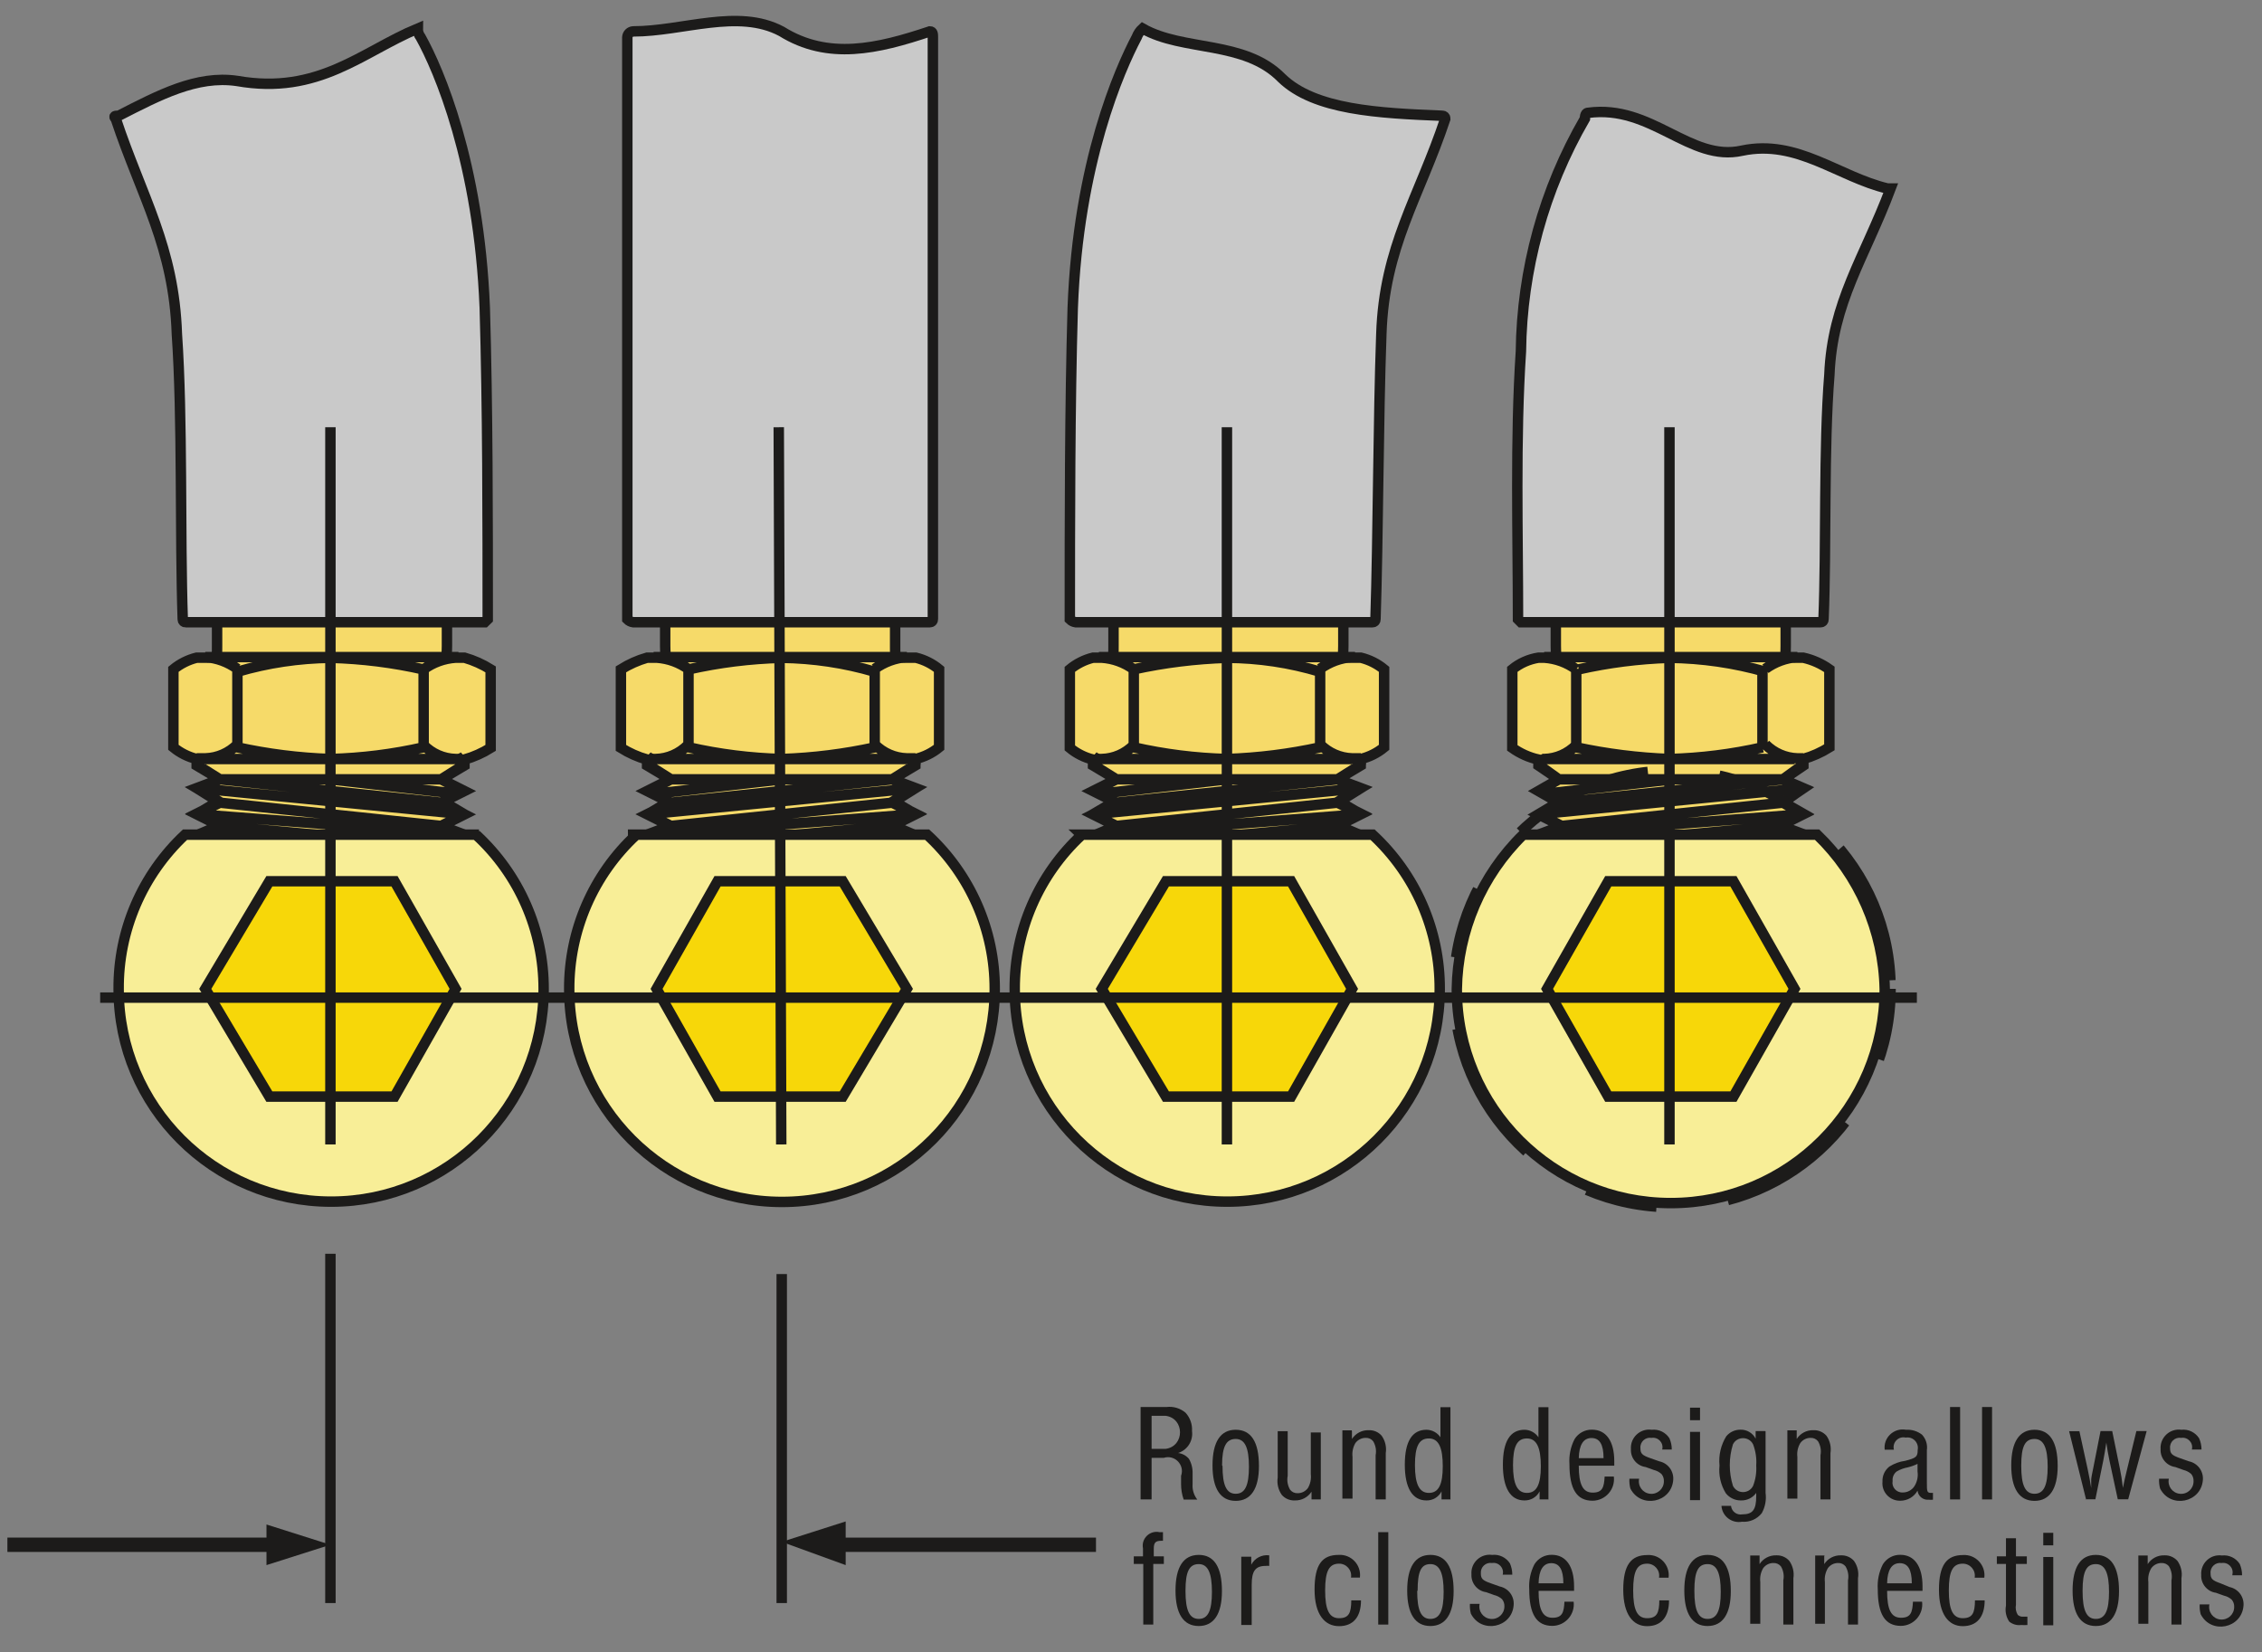 <?xml version="1.0" encoding="UTF-8"?>
<!-- Generator: Adobe Illustrator 15.1.0, SVG Export Plug-In . SVG Version: 6.00 Build 0)  -->
<svg xmlns="http://www.w3.org/2000/svg" xmlns:xlink="http://www.w3.org/1999/xlink" version="1.1" id="Layer_1" x="0px" y="0px" width="612px" height="447px" viewBox="0 0 612 447" style="enable-background:new 0 0 612 447;" xml:space="preserve">
<rect x="0" y="0" width="612" height="447" fill="#808080" stroke="none"/>
<g>
	<path style="fill:#1C1B1A;" d="M311.574,405.721h-2.979v-25.004h6.996c1.881-0.235,3.763,0.333,5.193,1.567   c1.215,1.353,1.842,3.116,1.724,4.938c0.354,2.626-1.234,5.134-3.762,5.938c1.156,0.137,2.194,0.705,2.939,1.587   c0.705,1.234,1.038,2.646,0.979,4.057v2.782c-0.118,1.509,0.353,2.998,1.273,4.174h-3.684c-0.471-1.332-0.706-2.743-0.706-4.174   v-2.253c1.059-2.939-1.724-5.82-4.702-4.86h-3.273v11.287V405.721z M315.337,392.043c5.232-0.686,5.232-8.289,0-8.955h-3.763v8.955   H315.337z M315.337,392.043"></path>
	<path style="fill:#1C1B1A;" d="M340.615,396.668c0,6.172-2.175,9.444-6.29,9.444c-4.096,0-6.271-3.272-6.271-9.602   s2.136-9.641,6.271-9.641C338.479,386.87,340.615,390.123,340.615,396.668L340.615,396.668z M330.759,396.668   c0,5.192,1.059,7.524,3.566,7.524c2.528,0,3.586-2.234,3.586-7.31s-1.058-7.524-3.586-7.524c-2.508,0-3.684,1.96-3.684,7.152   L330.759,396.668z M330.759,396.668"></path>
	<path style="fill:#1C1B1A;" d="M357.351,405.721h-2.509v-2.097c-0.979,1.528-2.704,2.43-4.526,2.371   c-1.332,0.059-2.646-0.49-3.527-1.509c-0.96-1.372-1.352-3.057-1.097-4.703v-12.521h2.704v12.071   c-0.255,1.293-0.02,2.625,0.646,3.762c0.489,0.627,1.234,0.98,2.038,0.94c1.097,0.021,2.136-0.509,2.782-1.391   c0.666-1.137,0.94-2.449,0.784-3.763v-11.287h2.704v18.479V405.721z M357.351,405.721"></path>
	<path style="fill:#1C1B1A;" d="M365.776,387.262v2.097c1-1.528,2.704-2.43,4.527-2.371c1.352-0.059,2.646,0.49,3.526,1.509   c0.961,1.372,1.353,3.057,1.098,4.703v12.521h-2.743v-11.953c0.255-1.294,0.02-2.626-0.646-3.763   c-0.471-0.627-1.234-0.979-2.019-0.94c-1.117-0.02-2.136,0.51-2.803,1.392c-0.666,1.136-0.94,2.449-0.783,3.762v11.287h-2.743   v-18.479h2.527L365.776,387.262z M365.776,387.262"></path>
	<path style="fill:#1C1B1A;" d="M392.545,405.721h-2.528v-2.175c-0.784,1.548-2.371,2.488-4.096,2.449   c-3.762,0-5.839-3.351-5.839-9.681c0-6.31,1.998-9.444,5.878-9.444c1.51,0.02,2.92,0.783,3.763,2.037v-8.151h2.704v25.004   L392.545,405.721z M382.825,396.433c0,5.075,1.137,7.524,3.763,7.524c2.645,0,3.762-2.253,3.762-7.211   c0-4.978-1.077-7.525-3.762-7.525C383.923,389.221,382.825,391.357,382.825,396.433L382.825,396.433z M382.825,396.433"></path>
	<path style="fill:#1C1B1A;" d="M419.058,405.721h-2.508v-2.175c-0.784,1.548-2.391,2.488-4.115,2.449   c-3.763,0-5.82-3.351-5.82-9.681c0-6.31,1.979-9.444,5.859-9.444c1.509,0.02,2.92,0.783,3.763,2.037v-8.151h2.704v25.004   L419.058,405.721z M409.357,396.433c0,5.075,1.117,7.524,3.763,7.524c2.626,0,3.763-2.253,3.763-7.211   c0-4.978-1.098-7.525-3.763-7.525S409.357,391.357,409.357,396.433L409.357,396.433z M409.357,396.433"></path>
	<path style="fill:#1C1B1A;" d="M427.15,396.628c0,5.036,1.098,7.251,3.763,7.251s3.076-1.47,3.233-4.351h2.488   c0.432,3.449-2.272,6.525-5.761,6.545c-4.292,0-6.251-3.174-6.251-9.896c-0.157-2.352,0.313-4.684,1.392-6.78   c1.019-1.626,2.821-2.606,4.742-2.548c3.762,0,5.996,3.077,5.996,8.524c0,0.235,0,0.687,0,1.215h-9.603V396.628z M433.853,394.551   c0-3.762-1.098-5.447-3.272-5.447c-2.194,0-3.351,1.881-3.43,5.447H433.853z M433.853,394.551"></path>
	<path style="fill:#1C1B1A;" d="M449.726,392.18c0.431-1.763-1.098-3.409-2.9-3.115c-1.666-0.274-3.155,1.098-2.998,2.782   c0,1.47,0.45,1.921,2.665,2.704l2.449,0.862c2.332,0.49,3.938,2.626,3.763,5.017c-0.451,6.192-8.779,7.878-11.602,2.332   c-0.215-0.862-0.313-1.744-0.254-2.646h2.625c-0.411,1.979,0.961,3.88,2.979,4.076c1.998,0.216,3.742-1.372,3.723-3.39   c0.039-0.706-0.196-1.411-0.646-1.96c-0.588-0.529-1.313-0.921-2.097-1.098l-2.175-0.783c-2.411-0.334-4.135-2.45-3.998-4.86   c-0.216-3.115,2.508-5.663,5.604-5.231c1.92-0.216,3.782,0.686,4.82,2.312c0.412,0.961,0.646,1.999,0.627,3.038h-2.586V392.18z    M449.726,392.18"></path>
	<path style="fill:#1C1B1A;" d="M460.032,384.283h-2.782v-3.391h2.704v3.391H460.032z M460.032,405.917h-2.782v-18.479h2.704v18.479   H460.032z M460.032,405.917"></path>
	<path style="fill:#1C1B1A;" d="M477.688,387.262v16.695c0.255,1.882-0.098,3.802-1.02,5.468c-1.273,1.626-3.292,2.508-5.35,2.332   c-2.763,0.509-5.369-1.489-5.564-4.292h2.586c0.157,1.509,1.568,2.567,3.058,2.293c2.821,0,3.762-1.274,3.762-4.899v-0.901   c-0.94,1.313-2.449,2.058-4.056,2.038c-1.607,0.039-3.136-0.666-4.154-1.92c-1.392-2.254-1.999-4.899-1.725-7.525   c-0.274-2.782,0.372-5.565,1.842-7.937c0.94-1.116,2.313-1.764,3.763-1.764c1.744-0.078,3.39,0.882,4.174,2.431v-2.058h2.527   L477.688,387.262z M468.87,390.789c-1.156,3.684-1.156,7.623,0,11.287c1.137,2.214,4.292,2.214,5.428,0   c0.687-1.744,0.98-3.645,0.862-5.526c0.138-1.959-0.156-3.919-0.862-5.761C473.162,388.594,470.007,388.594,468.87,390.789   L468.87,390.789z M468.87,390.789"></path>
	<path style="fill:#1C1B1A;" d="M486.114,387.262v2.097c0.98-1.528,2.685-2.43,4.508-2.371c1.352-0.059,2.645,0.49,3.547,1.509   c0.96,1.372,1.332,3.057,1.077,4.703v12.521h-2.704v-11.953c0.255-1.294,0.02-2.626-0.646-3.763   c-0.471-0.627-1.234-0.979-2.019-0.94c-1.098-0.02-2.136,0.51-2.782,1.392c-0.687,1.136-0.961,2.449-0.804,3.762v11.287h-2.704   v-18.479h2.527V387.262z M486.114,387.262"></path>
	<path style="fill:#1C1B1A;" d="M509.924,392.337c-0.451-3.312,2.488-6.074,5.761-5.467c1.548-0.099,3.097,0.372,4.331,1.332   c1.038,1.117,1.528,2.646,1.313,4.174v8.642c0,2.567,0,2.939,1.195,2.939h0.451v1.842c-0.373,0.04-0.745,0.04-1.117,0   c-1.528,0.157-2.881-0.921-3.057-2.449c-0.941,1.686-2.725,2.724-4.664,2.724c-2.822,0.079-5.095-2.352-4.82-5.153   c-0.079-1.587,0.607-3.096,1.842-4.076c1.313-0.823,2.763-1.371,4.291-1.567c2.979-0.765,3.391-1.098,3.391-2.939   c0.392-1.94-1.274-3.684-3.233-3.351c-1.96-0.471-3.704,1.332-3.194,3.272h-2.488V392.337z M518.801,396.1   c-0.843,0.411-1.725,0.725-2.626,0.94c-1.059,0.196-2.077,0.568-3.018,1.117c-0.784,0.607-1.195,1.587-1.098,2.566   c-0.313,1.666,1.019,3.194,2.724,3.116c1.234,0.02,2.41-0.588,3.116-1.607c0.783-1.195,1.116-2.646,0.901-4.075V396.1z    M518.801,396.1"></path>
	<rect x="527.599" y="380.717" style="fill:#1C1B1A;" width="2.724" height="25.004"></rect>
	<path style="fill:#1C1B1A;" d="M538.926,405.721h-2.665v-25.004h2.704v25.004H538.926z M538.926,405.721"></path>
	<path style="fill:#1C1B1A;" d="M556.719,396.668c0,6.172-2.176,9.444-6.271,9.444c-4.095,0-6.29-3.272-6.29-9.602   s2.155-9.641,6.29-9.641S556.719,390.123,556.719,396.668L556.719,396.668z M546.861,396.668c0,5.192,1.059,7.524,3.586,7.524   c2.509,0,3.566-2.234,3.566-7.31s-1.058-7.524-3.566-7.524c-2.527,0-3.586,1.96-3.586,7.152V396.668z M546.861,396.668"></path>
	<path style="fill:#1C1B1A;" d="M564.4,405.721l-4.586-18.459h2.782l2.215,10.15c0.529,2.665,0.646,3.097,0.979,5.232   c0.02-0.294,0.02-0.607,0-0.901c0-0.451,0-0.94,0-1.392c0-0.45,0.274-1.764,0.529-2.979l1.999-10.15h3.154l2.077,10.15   c0.412,2.116,0.451,2.293,0.823,5.232c0.294-1.549,0.646-3.077,1.156-5.154l2.488-10.229h2.783l-4.997,18.459h-2.822l-2.253-10.483   c-0.412-1.96-0.568-2.979-0.843-4.86c-0.333,2.156-0.471,3.018-0.823,4.86l-2.136,10.483h-2.979L564.4,405.721z M564.4,405.721"></path>
	<path style="fill:#1C1B1A;" d="M593.029,392.18c0.432-1.763-1.098-3.409-2.9-3.115c-1.665-0.274-3.154,1.098-2.998,2.782   c0,1.47,0.451,1.921,2.665,2.704l2.449,0.862c2.332,0.49,3.939,2.626,3.763,5.017c-0.45,6.192-8.779,7.878-11.581,2.332   c-0.235-0.862-0.313-1.744-0.274-2.646h2.646c-0.431,1.979,0.96,3.88,2.959,4.076c2.019,0.216,3.743-1.372,3.724-3.39   c0.039-0.706-0.177-1.411-0.627-1.96c-0.608-0.529-1.333-0.921-2.117-1.098l-2.175-0.783c-2.391-0.334-4.135-2.45-3.997-4.86   c-0.216-3.115,2.508-5.663,5.604-5.231c1.921-0.216,3.782,0.686,4.821,2.312c0.431,0.961,0.646,1.999,0.646,3.038h-2.646   L593.029,392.18z M593.029,392.18"></path>
	<path style="fill:#1C1B1A;" d="M306.754,423.181v-2.058h2.489v-2.155c-0.529-2.646,1.842-4.958,4.468-4.39h0.94v2.332h-0.372   c-1.646,0-2.117,0.45-2.117,2.214v1.999h2.725v2.058h-2.861v16.401h-2.704v-16.401H306.754z M306.754,423.181"></path>
	<path style="fill:#1C1B1A;" d="M330.603,430.529c0,6.173-2.176,9.445-6.271,9.445c-4.115,0-6.291-3.272-6.291-9.603   c0-6.329,2.136-9.641,6.291-9.641C328.466,420.731,330.603,423.984,330.603,430.529L330.603,430.529z M320.745,430.529   c0,5.192,1.059,7.524,3.587,7.524c2.508,0,3.566-2.233,3.566-7.309c0-5.076-1.059-7.525-3.566-7.525   c-2.528,0-3.587,1.96-3.587,7.152V430.529z M320.745,430.529"></path>
	<path style="fill:#1C1B1A;" d="M338.538,421.123v2.254c0.941-1.783,2.881-2.783,4.86-2.528v2.861c-0.333-0.039-0.646-0.039-0.98,0   c-2.782,0-3.762,1.431-3.762,5.075V439.7h-2.822v-18.479h2.704V421.123z M338.538,421.123"></path>
	<path style="fill:#1C1B1A;" d="M365.521,426.865c0.334-1.979-1.215-3.782-3.232-3.763c-2.705,0-3.763,2.038-3.763,7.23   c0,5.193,1.058,7.525,3.763,7.525c2.704,0,3.272-1.47,3.312-4.821h2.626c0,4.527-2.137,6.977-5.938,6.977   c-3.802,0-6.624-3.057-6.624-9.896c0-6.858,2.116-9.386,6.506-9.386c3.43-0.216,6.192,2.743,5.762,6.134H365.521z M365.521,426.865   "></path>
	<rect x="372.89" y="414.578" style="fill:#1C1B1A;" width="2.724" height="25.004"></rect>
	<g>
		<defs>
			<rect id="SVGID_1_" x="2" y="4.281" width="607" height="436.438"></rect>
		</defs>
		<clipPath id="SVGID_2_">
			<use xlink:href="#SVGID_1_" style="overflow:visible;"></use>
		</clipPath>
		<path style="clip-path:url(#SVGID_2_);fill:#1C1B1A;" d="M393.289,430.529c0,6.173-2.175,9.445-6.29,9.445    c-4.096,0-6.271-3.272-6.271-9.603c0-6.329,2.136-9.641,6.271-9.641C391.153,420.731,393.289,423.984,393.289,430.529    L393.289,430.529z M383.433,430.529c0,5.192,1.058,7.524,3.566,7.524c2.527,0,3.586-2.233,3.586-7.309    c0-5.076-1.059-7.525-3.586-7.525c-2.509,0-3.449,1.96-3.449,7.152L383.433,430.529z M383.433,430.529"></path>
		<path style="clip-path:url(#SVGID_2_);fill:#1C1B1A;" d="M406.575,426.042c0.431-1.764-1.098-3.41-2.9-3.116    c-1.665-0.274-3.154,1.098-3.018,2.783c0,1.47,0.451,1.92,2.685,2.704l2.43,0.862c2.352,0.489,3.959,2.625,3.763,5.017    c-0.431,6.191-8.779,7.877-11.581,2.331c-0.216-0.861-0.313-1.743-0.255-2.645h2.626c-0.432,1.979,0.96,3.88,2.979,4.075    c1.999,0.216,3.743-1.371,3.723-3.39c0.04-0.706-0.195-1.411-0.646-1.96c-0.588-0.529-1.313-0.921-2.097-1.097l-2.194-0.784    c-2.391-0.333-4.115-2.449-3.979-4.86c-0.234-3.115,2.489-5.663,5.604-5.231c1.901-0.216,3.782,0.686,4.821,2.313    c0.411,0.96,0.627,1.998,0.627,3.037h-2.626L406.575,426.042z M406.575,426.042"></path>
	</g>
	<path style="fill:#1C1B1A;" d="M416.275,430.49c0,5.036,1.097,7.25,3.762,7.25s3.097-1.47,3.233-4.35h2.489   c0.431,3.448-2.273,6.525-5.762,6.545c-4.291,0-6.251-3.175-6.251-9.896c-0.156-2.352,0.333-4.684,1.411-6.78   c1.019-1.626,2.802-2.605,4.723-2.547c3.763,0,5.996,3.076,5.996,8.524c0,0.234,0,0.686,0,1.215h-9.406L416.275,430.49z    M422.977,428.413c0-3.763-1.097-5.448-3.272-5.448c-2.194,0-3.351,1.882-3.429,5.448H422.977z M422.977,428.413"></path>
	<path style="fill:#1C1B1A;" d="M448.863,426.865c0.333-1.979-1.215-3.782-3.233-3.763c-2.724,0-3.763,2.038-3.763,7.23   c0,5.193,1.039,7.525,3.763,7.525c2.704,0,3.272-1.47,3.312-4.821h2.626c0,4.527-2.136,6.977-5.938,6.977s-6.447-3.175-6.447-9.876   c0-6.683,2.116-9.367,6.525-9.367c3.41-0.216,6.173,2.743,5.741,6.134h-2.547L448.863,426.865z M448.863,426.865"></path>
	<path style="fill:#1C1B1A;" d="M468.282,430.529c0,6.173-2.194,9.445-6.29,9.445s-6.29-3.272-6.29-9.603   c0-6.329,2.155-9.641,6.29-9.641S468.282,423.984,468.282,430.529L468.282,430.529z M458.426,430.529   c0,5.192,1.038,7.524,3.566,7.524c2.527,0,3.566-2.233,3.566-7.309c0-5.076-1.039-7.525-3.566-7.525   c-2.528,0-3.566,1.96-3.566,7.152V430.529z M458.426,430.529"></path>
	<path style="fill:#1C1B1A;" d="M476.062,421.123v2.097c0.98-1.528,2.705-2.43,4.508-2.371c1.352-0.059,2.665,0.49,3.547,1.509   c0.96,1.372,1.352,3.058,1.097,4.703v12.521h-2.724v-11.953c0.255-1.293,0.039-2.626-0.627-3.763   c-0.49-0.627-1.254-0.979-2.038-0.94c-1.098-0.02-2.136,0.51-2.782,1.392c-0.667,1.137-0.94,2.449-0.784,3.763v11.287h-2.724   v-18.479h2.527V421.123z M476.062,421.123"></path>
	<path style="fill:#1C1B1A;" d="M493.561,421.123v2.097c0.98-1.528,2.686-2.43,4.508-2.371c1.352-0.059,2.646,0.49,3.547,1.509   c0.96,1.372,1.352,3.058,1.077,4.703v12.521h-2.704v-11.953c0.255-1.293,0.02-2.626-0.646-3.763   c-0.471-0.627-1.234-0.979-2.019-0.94c-1.098-0.02-2.136,0.51-2.782,1.392c-0.666,1.137-0.96,2.449-0.804,3.763v11.287h-2.626   v-18.479h2.528L493.561,421.123z M493.561,421.123"></path>
	<path style="fill:#1C1B1A;" d="M510.57,430.49c0,5.036,1.078,7.25,3.763,7.25c2.665,0,3.076-1.47,3.232-4.35h2.47   c0.431,3.448-2.254,6.525-5.742,6.545c-4.291,0-6.251-3.175-6.251-9.896c-0.156-2.352,0.313-4.684,1.392-6.78   c1.019-1.626,2.822-2.605,4.742-2.547c3.763,0,5.977,3.076,5.977,8.524c0,0.234,0,0.686,0,1.215h-9.406L510.57,430.49z    M517.252,428.413c0-3.763-1.077-5.448-3.272-5.448c-2.175,0-3.351,1.882-3.409,5.448h6.878H517.252z M517.252,428.413"></path>
	<path style="fill:#1C1B1A;" d="M534.262,426.865c0.333-1.979-1.215-3.782-3.233-3.763c-2.704,0-3.763,2.038-3.763,7.23   c0,5.193,1.059,7.525,3.763,7.525s3.272-1.47,3.312-4.821h2.626c0,4.527-2.136,6.977-5.938,6.977s-6.428-3.175-6.428-9.876   c0-6.683,2.097-9.367,6.506-9.367c3.41-0.216,6.192,2.743,5.762,6.134h-2.567L534.262,426.865z M534.262,426.865"></path>
	<path style="fill:#1C1B1A;" d="M548.37,423.181h-2.938v11.032c-0.177,0.94-0.021,1.921,0.489,2.744   c0.392,0.353,0.921,0.528,1.431,0.489h1.176v2.254c-0.549,0.039-1.098,0.039-1.666,0c-1.156,0.156-2.313-0.177-3.233-0.901   c-0.862-1.254-1.195-2.822-0.901-4.331v-11.287h-2.469v-2.058h2.469v-4.898h2.705v4.898h2.938V423.181z M548.37,423.181"></path>
	<path style="fill:#1C1B1A;" d="M555.523,418.145h-2.705v-3.39h2.705V418.145z M555.523,439.778h-2.705V421.3h2.705V439.778z    M555.523,439.778"></path>
	<path style="fill:#1C1B1A;" d="M573.316,430.529c0,6.173-2.176,9.445-6.271,9.445c-4.115,0-6.29-3.272-6.29-9.603   c0-6.329,2.136-9.641,6.29-9.641C571.18,420.731,573.316,423.984,573.316,430.529L573.316,430.529z M563.459,430.529   c0,5.192,1.059,7.524,3.586,7.524c2.509,0,3.566-2.233,3.566-7.309c0-5.076-1.058-7.525-3.566-7.525   c-2.527,0-3.586,1.96-3.586,7.152V430.529z M563.459,430.529"></path>
	<g>
		<defs>
			<rect id="SVGID_3_" x="2" y="4.281" width="607" height="436.438"></rect>
		</defs>
		<clipPath id="SVGID_4_">
			<use xlink:href="#SVGID_3_" style="overflow:visible;"></use>
		</clipPath>
		<path style="clip-path:url(#SVGID_4_);fill:#1C1B1A;" d="M581.076,421.123v2.097c0.979-1.528,2.685-2.43,4.507-2.371    c1.353-0.059,2.646,0.49,3.547,1.509c0.96,1.372,1.353,3.058,1.078,4.703v12.521h-2.705v-11.953    c0.255-1.293,0.021-2.626-0.646-3.763c-0.47-0.627-1.234-0.979-2.019-0.94c-1.097-0.02-2.136,0.51-2.782,1.392    c-0.686,1.137-0.96,2.449-0.804,3.763v11.287h-2.704v-18.479h2.528V421.123z M581.076,421.123"></path>
		<path style="clip-path:url(#SVGID_4_);fill:#1C1B1A;" d="M603.983,426.042c0.431-1.764-1.098-3.41-2.9-3.116    c-1.665-0.274-3.154,1.098-2.998,2.783c0,1.47,0.451,1.92,2.665,2.704l2.488,1.019c2.332,0.49,3.939,2.626,3.763,4.997    c-0.45,6.212-8.778,7.897-11.601,2.332c-0.216-0.843-0.313-1.744-0.255-2.626h2.626c-0.411,1.979,0.96,3.88,2.979,4.076    c1.999,0.195,3.743-1.372,3.724-3.391c0.039-0.725-0.196-1.41-0.647-1.959c-0.588-0.549-1.313-0.921-2.097-1.098l-2.194-0.784    c-2.391-0.333-4.115-2.449-3.978-4.859c-0.216-3.136,2.488-5.663,5.604-5.232c1.92-0.215,3.781,0.687,4.82,2.293    c0.411,0.96,0.627,1.999,0.627,3.057h-2.626V426.042z M603.983,426.042"></path>
		
			<line style="clip-path:url(#SVGID_4_);fill:none;stroke:#1C1B1A;stroke-width:3.875;" x1="77.74" y1="417.988" x2="2" y2="417.988"></line>
	</g>
	<path style="fill:#1C1B1A;" d="M72.097,423.494l17.301-5.506l-17.301-5.487V423.494z M72.097,423.494"></path>
	<line style="fill:none;stroke:#1C1B1A;stroke-width:3.875;" x1="223.043" y1="417.988" x2="296.525" y2="417.988"></line>
	<path style="fill:#1C1B1A;" d="M228.802,411.678l-17.3,5.526l17.3,6.29V411.678z M228.802,411.678"></path>
	<path style="fill:#F6DA69;" d="M247.695,205.373c2.327-0.546,4.524-1.624,6.386-3.155v-21.104c-1.82-1.509-3.978-2.589-6.291-3.155   h-2.427c-3.177,0-3.177,0.782-3.177-3.177v-25.198h-62.214v25.198c0,3.762,0.781,3.177-2.374,3.177h-2.528   c-2.489,0.708-4.882,1.786-7.074,3.155v21.259c2.192,1.376,4.585,2.435,7.074,3.157v1.59l6.29,3.763l-6.29,3.155l6.29,3.15   l-6.29,3.138l6.29,3.155l-6.29,2.371l6.29,3.155l-5.548,3.155l5.548,3.174l-5.548,3.155l6.29,2.371l-6.29,3.155l6.29,3.174   l-4.74,2.352l5.529,5.546h56.923l5.548-5.546l-4.747-2.352l5.528-3.174l-5.528-3.155l6.271-3.312l-6.271-2.371l6.271-3.155   l-6.271-3.175l6.271-3.154l-5.523-2.371l6.291-3.155l-6.291-3.157l6.291-3.763l-6.291-2.366l6.291-3.763v-1.747H247.695z    M247.695,205.373"></path>
	<path style="fill:none;stroke:#1C1B1A;stroke-width:2.822;" d="M247.695,205.373c2.327-0.546,4.524-1.624,6.386-3.155v-21.104   c-1.82-1.509-3.978-2.589-6.291-3.155h-2.427c-3.177,0-3.177,0.782-3.177-3.177v-25.198h-62.214v25.198   c0,3.762,0.781,3.177-2.374,3.177h-2.528c-2.489,0.708-4.882,1.786-7.074,3.155v21.259c2.192,1.376,4.585,2.435,7.074,3.157v1.59   l6.29,3.763l-6.29,3.155l6.29,3.15l-6.29,3.138l6.29,3.155l-6.29,2.371l6.29,3.155l-5.548,3.155l5.548,3.174l-5.548,3.155   l6.29,2.371l-6.29,3.155l6.29,3.174l-4.74,2.352l5.529,5.546h56.923l5.548-5.546l-4.747-2.352l5.528-3.174l-5.528-3.155   l6.271-3.312l-6.271-2.371l6.271-3.155l-6.271-3.175l6.271-3.154l-5.523-2.371l6.291-3.155l-6.291-3.157l6.291-3.763l-6.291-2.366   l6.291-3.763v-1.747H247.695z M247.695,205.373 M176.836,177.802h68.526 M186.357,181.114c-2.528-1.862-5.528-2.939-8.664-3.155    M236.657,181.76c-8.186-2.413-16.673-3.667-25.198-3.762c-8.448,0.215-16.85,1.254-25.102,3.116 M236.657,201.435   c2.293,2.314,5.394,3.662,8.664,3.762h2.374 M186.357,202.218c8.267,1.881,16.715,2.939,25.198,3.155   c8.487-0.276,16.931-1.335,25.222-3.155 M176.836,205.373h9.44 M236.657,202.218v-21.261 M186.276,202.218v-21.261    M176.836,205.373h68.526 M176.836,177.802h68.526 M183.122,254.971h56.693 M183.122,254.971l-5.482-5.487 M175.266,214.037   l6.271-3.155l-6.271-3.924 M181.537,210.882l-6.271-3.958 M175.266,214.037l6.271-3.155 M181.537,217.187l-6.271-3.15    M175.266,220.325l6.271-3.138 M175.266,220.325l6.271-3.138 M181.537,223.479l-6.271-3.155l3.897-2.329 M181.537,223.479   l-6.271-3.155l3.897-2.329 M181.537,229.006l-6.271-3.155 M181.537,229.006l-6.271-3.155l6.271-2.371 M175.266,225.851l6.271-2.371    M182.34,240.822l-6.293-2.371 M182.34,240.822l-6.293-2.371l5.489-3.155l-5.489-3.155l5.489-3.135 M176.047,238.451l5.489-3.155   l-5.489-3.155l5.489-3.135 M182.34,247.112l-6.293-3.175l6.293-3.115 M177.64,249.483l4.701-2.371l-6.293-3.175l6.293-3.115    M247.695,220.325l-3.924-2.329 M241.404,223.479l6.291-3.155l-3.924-2.329 M241.404,223.479l6.291-3.155l-6.291-3.138    M247.695,220.325l-6.291-3.138l6.291-3.939l-6.291-2.366l6.291-3.924 M241.404,210.882l6.291-3.958 M247.695,213.248l-6.291-2.366    M240.616,229.006l6.271-3.155l-5.482-2.371 M246.886,225.851l-5.482-2.371 M247.695,206.924v-1.551 M240.616,240.822l-58.275,6.29    M176.047,243.938l70.839-6.271 M240.616,235.296l-58.275,5.526 M176.047,238.451l70.839-6.311 M240.616,229.006l-59.079,6.29    M176.047,232.141l70.839-6.29 M241.404,223.479l-59.868,5.526 M175.266,225.851l72.429-5.526 M241.404,217.187l-59.868,6.292    M175.266,220.325l72.429-7.077 M241.404,210.882l-59.868,6.305 M245.363,243.154l-66.942,7.113 M240.616,247.112l-59.863,6.271    M211.501,210.882l-34.665,3.936 M245.363,249.483l-52.007,5.487 M180.753,210.882h60.651 M175.07,204.592   c0.627,0.605,1.509,0.896,2.374,0.781c3.25-0.081,6.366-1.43,8.659-3.762 M245.363,177.802c-3.135,0.216-6.136,1.315-8.664,3.155"></path>
	<path style="fill:#F8EE97;" d="M171.308,225.851h79.537c11.684,10.759,18.325,25.926,18.285,41.798   c0,31.785-25.771,57.573-57.575,57.573c-31.78,0-57.55-25.788-57.55-57.573c-0.059-15.833,6.486-30.961,18.087-41.719h-0.784   V225.851z M171.308,225.851"></path>
	<path style="fill:none;stroke:#1C1B1A;stroke-width:2.822;" d="M171.308,225.851h79.537   c11.684,10.759,18.325,25.926,18.285,41.798c0,31.785-25.771,57.573-57.575,57.573c-31.78,0-57.55-25.788-57.55-57.573   c-0.059-15.833,6.486-30.961,18.087-41.719h-0.784V225.851z M171.308,225.851"></path>
	<path style="fill:#F7D709;" d="M194.137,238.451L177.64,267.57l16.497,29.158h33.862l17.364-29.158l-17.364-29.119H194.137z    M194.137,238.451"></path>
	<path style="fill:none;stroke:#1C1B1A;stroke-width:2.822;" d="M194.137,238.451L177.64,267.57l16.497,29.158h33.862   l17.364-29.158l-17.364-29.119H194.137z M194.137,238.451"></path>
	<g>
		<defs>
			<rect id="SVGID_5_" x="2" y="4.281" width="607" height="436.438"></rect>
		</defs>
		<clipPath id="SVGID_6_">
			<use xlink:href="#SVGID_5_" style="overflow:visible;"></use>
		</clipPath>
		<path style="clip-path:url(#SVGID_6_);fill:#C9C9C9;" d="M171.308,8.494c13.404,0,28.373-6.291,40.152,0    c12.603,7.858,25.987,4.742,40.132,0c0.804,0,0.804,0.784,0.804,1.585v157.494c0.02,0.453-0.353,0.804-0.804,0.784h-80.284    c-0.607-0.081-1.153-0.351-1.584-0.784V10.079C169.777,9.217,170.465,8.555,171.308,8.494L171.308,8.494z M171.308,8.494"></path>
		<path style="clip-path:url(#SVGID_6_);fill:none;stroke:#1C1B1A;stroke-width:2.822;" d="M171.308,8.494    c13.404,0,28.373-6.291,40.152,0c12.603,7.858,25.987,4.742,40.132,0c0.804,0,0.804,0.784,0.804,1.585v157.494    c0.02,0.453-0.353,0.804-0.804,0.784h-80.284c-0.607-0.081-1.153-0.351-1.584-0.784V10.079    C169.777,9.217,170.465,8.555,171.308,8.494L171.308,8.494z M171.308,8.494"></path>
	</g>
	
		<line style="fill:none;stroke:#1C1B1A;stroke-width:2.822;stroke-dasharray:194.064,58.204,46.578,58.204;" x1="210.698" y1="115.603" x2="211.501" y2="346.326"></line>
	<path style="fill:#F6DA69;" d="M368.187,205.373c2.313-0.565,4.469-1.646,6.291-3.155v-21.104   c-1.822-1.509-3.979-2.589-6.291-3.155h-2.371c-3.154,0-2.371,0.782-2.371-3.177v-25.198h-62.177v25.198   c0,3.762,0,3.177-3.177,3.177h-2.369c-2.293,0.566-4.448,1.646-6.271,3.155v21.259c1.822,1.511,3.978,2.589,6.271,3.157v1.59   l6.292,3.763l-6.292,3.155l6.292,3.15l-6.292,3.177l6.292,3.154l-5.528,2.371l5.528,3.155l-5.528,3.155l6.506,3.096l-6.291,3.155   l6.291,2.371l-5.528,3.154l5.528,3.136l-4.74,2.371l5.523,5.526h56.554l5.526-5.526l-4.742-2.371l6.29-3.175l-6.29-3.154   l6.29-3.233l-6.29-2.371l6.29-3.155l-5.526-3.175l5.526-3.154l-5.526-2.371l6.271-3.155l-6.271-3.157l6.271-3.763l-6.271-2.366   l6.271-3.763v-1.747H368.187z M368.187,205.373"></path>
	<path style="fill:none;stroke:#1C1B1A;stroke-width:2.822;" d="M368.187,205.373c2.313-0.565,4.469-1.646,6.291-3.155v-21.104   c-1.822-1.509-3.979-2.589-6.291-3.155h-2.371c-3.154,0-2.371,0.782-2.371-3.177v-25.198h-62.177v25.198   c0,3.762,0,3.177-3.177,3.177h-2.369c-2.293,0.566-4.448,1.646-6.271,3.155v21.259c1.822,1.511,3.978,2.589,6.271,3.157v1.59   l6.292,3.763l-6.292,3.155l6.292,3.15l-6.292,3.177l6.292,3.154l-5.528,2.371l5.528,3.155l-5.528,3.155l6.506,3.096l-6.291,3.155   l6.291,2.371l-5.528,3.154l5.528,3.136l-4.74,2.371l5.523,5.526h56.554l5.526-5.526l-4.742-2.371l6.29-3.175l-6.29-3.154   l6.29-3.233l-6.29-2.371l6.29-3.155l-5.526-3.175l5.526-3.154l-5.526-2.371l6.271-3.155l-6.271-3.157l6.271-3.763l-6.271-2.366   l6.271-3.763v-1.747H368.187z M368.187,205.373 M297.309,177.802h68.506 M306.754,181.114c-2.528-1.862-5.528-2.939-8.664-3.155    M357.174,181.76c-8.19-2.467-16.676-3.743-25.22-3.762c-8.465,0.257-16.911,1.295-25.2,3.116 M357.174,201.435   c2.293,2.314,5.389,3.662,8.642,3.762h2.371 M306.754,202.218c8.27,1.881,16.716,2.939,25.2,3.155   c8.485-0.276,16.931-1.335,25.22-3.155 M297.309,205.373h9.445 M357.174,202.218v-21.261 M306.754,202.218v-21.261    M297.309,205.373h68.506 M297.309,177.802h69.31 M303.638,254.971h56.691 M303.638,254.971l-5.548-5.487 M295.722,214.037   l6.332-3.155l-6.332-3.924 M302.054,210.882l-6.332-3.958 M295.722,214.037l6.332-3.155 M302.054,217.187l-6.332-3.15    M295.722,220.325l6.332-3.138 M295.722,220.325l6.332-3.138 M302.054,223.479l-6.332-3.155l3.958-2.329 M302.054,223.479   l-6.332-3.155l3.958-2.329 M302.054,229.006l-5.529-3.155 M302.054,229.006l-5.529-3.155l5.529-2.371 M296.525,225.851l5.529-2.371    M302.835,240.822l-6.31-2.371 M302.835,240.822l-6.31-2.371l6.31-3.155l-6.31-3.155l5.529-3.135 M296.525,238.451l6.31-3.155   l-6.31-3.155l5.529-3.135 M302.835,247.112l-5.526-3.175l5.526-3.115 M298.09,249.483l4.745-2.371l-5.526-3.175l5.526-3.115    M368.187,220.325l-3.938-2.329 M361.877,223.479l6.31-3.155l-3.938-2.329 M361.877,223.479l6.31-3.155l-6.31-3.138    M368.187,220.325l-6.31-3.138l6.31-3.939l-6.31-2.366l6.31-3.924 M361.877,210.882l6.31-3.958 M368.187,213.248l-6.31-2.366    M361.877,229.006l5.526-3.155l-5.526-2.371 M367.403,225.851l-5.526-2.371 M368.187,206.924v-1.551 M361.073,240.822l-58.238,6.29    M297.309,243.938l70.094-6.271 M361.073,235.296l-58.238,5.526 M296.525,238.451l70.878-6.311 M361.877,229.006l-59.042,6.29    M296.525,232.141l70.878-6.29 M361.877,223.479l-59.823,5.526 M296.525,225.851l71.662-5.526 M361.877,217.187l-59.823,6.292    M295.722,220.325l72.465-7.077 M361.877,210.882l-59.823,6.305 M365.815,243.154l-66.917,7.113 M361.073,247.112l-59.02,6.271    M331.954,210.882l-34.645,3.936 M365.815,249.483l-51.948,5.487 M302.054,210.882h59.823 M295.722,204.592   c0.649,0.605,1.511,0.896,2.369,0.781c3.275-0.081,6.371-1.43,8.664-3.762 M365.815,177.802c-3.115,0.216-6.113,1.315-8.642,3.155"></path>
	<path style="fill:#F8EE97;" d="M292.567,225.851h78.794c11.64,10.778,18.225,25.926,18.165,41.798   c0,31.745-25.729,57.494-57.494,57.494c-31.745,0-57.494-25.749-57.494-57.494c-0.061-15.833,6.506-30.961,18.109-41.719   L292.567,225.851z M292.567,225.851"></path>
	<path style="fill:none;stroke:#1C1B1A;stroke-width:2.822;" d="M292.567,225.851h78.794c11.64,10.778,18.225,25.926,18.165,41.798   c0,31.745-25.729,57.494-57.494,57.494c-31.745,0-57.494-25.749-57.494-57.494c-0.061-15.833,6.506-30.961,18.109-41.719   L292.567,225.851z M292.567,225.851"></path>
	<path style="fill:#F7D709;" d="M315.455,238.451L298.09,267.57l17.365,29.158h33.861l16.499-29.158l-16.499-29.119H315.455z    M315.455,238.451"></path>
	<path style="fill:none;stroke:#1C1B1A;stroke-width:2.822;" d="M315.455,238.451L298.09,267.57l17.365,29.158h33.861   l16.499-29.158l-16.499-29.119H315.455z M315.455,238.451"></path>
	<path style="fill:#C9C9C9;" d="M390.232,31.326c0.45-0.02,0.823,0.35,0.804,0.801c-7.074,21.262-16.559,34.646-17.304,58.278   c-0.843,22.986-0.843,54.319-1.587,77.168c0.02,0.453-0.353,0.804-0.784,0.784h-80.345c-0.585-0.081-1.131-0.351-1.565-0.784   c0-26.787,0-57.494,0.784-84.281c1.47-39.351,12.757-64.568,17.303-73.212c0.333-0.896,0.882-1.72,1.587-2.366   c11.032,6.271,27.571,3.155,37.624,13.384C355.665,29.755,372.89,30.618,390.232,31.326L390.232,31.326z M390.232,31.326"></path>
	<g>
		<defs>
			<rect id="SVGID_7_" x="2" y="4.281" width="607" height="436.438"></rect>
		</defs>
		<clipPath id="SVGID_8_">
			<use xlink:href="#SVGID_7_" style="overflow:visible;"></use>
		</clipPath>
		<path style="clip-path:url(#SVGID_8_);fill:none;stroke:#1C1B1A;stroke-width:2.822;" d="M390.232,31.326    c0.45-0.02,0.823,0.35,0.804,0.801c-7.074,21.262-16.559,34.646-17.304,58.278c-0.843,22.986-0.843,54.319-1.587,77.168    c0.02,0.453-0.353,0.804-0.784,0.784h-80.345c-0.585-0.081-1.131-0.351-1.565-0.784c0-26.787,0-57.494,0.784-84.281    c1.47-39.351,12.757-64.568,17.303-73.212c0.333-0.896,0.882-1.72,1.587-2.366c11.032,6.271,27.571,3.155,37.624,13.384    C355.665,29.755,372.89,30.618,390.232,31.326L390.232,31.326z M390.232,31.326"></path>
	</g>
	<path style="fill:#F6DA69;" d="M53.204,205.373c-2.292-0.565-4.451-1.646-6.29-3.155v-21.104c1.839-1.509,3.998-2.589,6.29-3.155   h2.374c3.155,0,3.155,0.782,3.155-3.177v-25.198h62.194v25.198c0,3.762-0.784,3.177,2.374,3.177h2.366   c2.489,0.708,4.882,1.786,7.079,3.155v21.259c-2.197,1.376-4.59,2.435-7.079,3.157v1.59l-6.29,3.763l6.29,3.155l-6.29,3.15   l6.29,3.177l-6.29,3.154l6.29,2.371l-6.29,3.155l5.548,3.155l-5.548,3.174l5.548,3.155l-6.29,2.293l6.29,3.154l-6.29,3.136   l4.74,2.371l-5.523,5.526H61.059l-5.523-5.526l4.742-2.371l-5.604-3.175l5.529-3.154l-6.236-3.233l6.271-2.371l-6.271-3.155   l6.271-3.175l-6.271-3.154l5.528-2.371l-6.291-3.155l6.291-3.157l-6.291-3.763l6.291-2.366l-6.291-3.763V205.373z M53.204,205.373"></path>
	<path style="fill:none;stroke:#1C1B1A;stroke-width:2.822;" d="M53.204,205.373c-2.292-0.565-4.451-1.646-6.29-3.155v-21.104   c1.839-1.509,3.998-2.589,6.29-3.155h2.374c3.155,0,3.155,0.782,3.155-3.177v-25.198h62.194v25.198   c0,3.762-0.784,3.177,2.374,3.177h2.366c2.489,0.708,4.882,1.786,7.079,3.155v21.259c-2.197,1.376-4.59,2.435-7.079,3.157v1.59   l-6.29,3.763l6.29,3.155l-6.29,3.15l6.29,3.177l-6.29,3.154l6.29,2.371l-6.29,3.155l5.548,3.155l-5.548,3.174l5.548,3.155   l-6.29,2.293l6.29,3.154l-6.29,3.136l4.74,2.371l-5.523,5.526H61.059l-5.523-5.526l4.742-2.371l-5.604-3.175l5.529-3.154   l-6.236-3.233l6.271-2.371l-6.271-3.155l6.271-3.175l-6.271-3.154l5.528-2.371l-6.291-3.155l6.291-3.157l-6.291-3.763l6.291-2.366   l-6.291-3.763V205.373z M53.204,205.373 M124.042,177.802H55.536 M114.617,181.114c2.508-1.862,5.526-2.939,8.642-3.155    M64.234,181.76c8.193-2.413,16.676-3.667,25.205-3.762c8.482,0.215,16.931,1.273,25.198,3.155 M64.234,201.435   c-2.291,2.314-5.387,3.662-8.657,3.762h-2.374 M114.617,202.218c-8.289,1.881-16.737,2.939-25.22,3.155   c-8.488-0.276-16.911-1.335-25.203-3.155 M124.042,205.373h-9.425 M64.234,202.218v-21.261 M114.617,202.218v-21.261    M124.042,205.373H55.536 M124.042,177.802H55.536 M117.772,254.971H61.059 M117.772,254.971l5.487-5.487 M125.632,214.037   l-6.29-3.155l6.29-3.924 M119.342,210.882l6.29-3.958 M125.632,214.037l-6.29-3.155 M119.342,217.187l6.29-3.15 M125.632,220.325   l-6.29-3.138 M125.632,220.325l-6.29-3.138 M119.342,223.479l6.29-3.155l-3.924-2.329 M119.342,223.479l6.29-3.155l-3.924-2.329    M119.342,229.006l6.29-3.155 M119.342,229.006l6.29-3.155l-6.29-2.371 M125.632,225.851l-6.29-2.371 M118.553,240.822l6.291-2.371    M118.553,240.822l6.291-2.371l-5.501-3.155l5.501-3.155l-5.501-3.135 M124.844,238.451l-5.501-3.155l5.501-3.155l-5.501-3.135    M118.553,247.112l6.291-3.175l-6.291-3.115 M123.259,249.483l-4.706-2.371l6.291-3.175l-6.291-3.115 M53.204,220.325l3.917-2.329    M59.494,223.479l-6.291-3.155l3.917-2.329 M59.494,223.479l-6.291-3.155l6.291-3.138 M53.204,220.325l6.291-3.138l-6.291-3.939   l6.291-2.366l-6.291-3.924 M59.494,210.882l-6.291-3.958 M53.204,213.248l6.291-2.366 M60.278,229.006l-6.312-3.155l5.528-2.371    M53.966,225.851l5.528-2.371 M53.204,206.924v-1.551 M60.278,240.822l58.275,6.29 M124.844,243.938l-70.878-6.271 M60.278,235.296   l58.275,5.526 M124.844,238.451l-70.878-6.311 M60.278,229.006l59.064,6.29 M124.844,232.141l-70.878-6.29 M59.494,223.479   l59.848,5.526 M125.632,225.851l-72.429-5.526 M59.494,217.187l59.848,6.292 M125.632,220.325l-72.429-7.077 M59.494,210.882   l59.848,6.305 M55.536,243.154l66.942,7.113 M60.278,247.112l59.064,6.271 M89.397,210.882l34.645,3.936 M55.536,249.483   l52.007,5.487 M119.342,210.882H59.494 M125.632,204.592c-0.627,0.605-1.489,0.896-2.374,0.781   c-3.255-0.081-6.371-1.43-8.642-3.762 M55.536,177.802c3.135,0.216,6.136,1.315,8.659,3.155"></path>
	<path style="fill:#F8EE97;" d="M129.591,225.851H50.049c-11.564,10.817-18.065,25.965-17.95,41.798   c0,31.745,25.729,57.494,57.494,57.494c31.745,0,57.494-25.749,57.494-57.494c0.02-15.872-6.606-31.039-18.305-41.798H129.591z    M129.591,225.851"></path>
	<path style="fill:none;stroke:#1C1B1A;stroke-width:2.822;" d="M129.591,225.851H50.049   c-11.564,10.817-18.065,25.965-17.95,41.798c0,31.745,25.729,57.494,57.494,57.494c31.745,0,57.494-25.749,57.494-57.494   c0.02-15.872-6.606-31.039-18.305-41.798H129.591z M129.591,225.851"></path>
	<path style="fill:#F7D709;" d="M106.74,238.451l16.519,29.119l-16.519,29.158H72.878L55.536,267.57l17.342-29.119H106.74z    M106.74,238.451"></path>
	<path style="fill:none;stroke:#1C1B1A;stroke-width:2.822;" d="M106.74,238.451l16.519,29.119l-16.519,29.158H72.878   L55.536,267.57l17.342-29.119H106.74z M106.74,238.451"></path>
	<path style="fill:#C9C9C9;" d="M32.099,31.326c-0.784,0-1.585,0-0.784,0.801c7.074,21.262,15.752,34.646,16.541,58.278   c1.585,22.829,0.801,54.319,1.585,77.168c-0.02,0.453,0.35,0.804,0.781,0.784h80.933l0.801-0.784c0-26.787,0-57.494-0.801-84.281   c-1.565-39.351-12.521-64.568-17.342-73.212c-0.526-0.681-0.803-1.524-0.784-2.366C97.98,13.983,86.242,25.797,64.119,21.9   C53.204,20.308,42.936,25.797,32.099,31.326L32.099,31.326z M32.099,31.326"></path>
	<g>
		<defs>
			<rect id="SVGID_9_" x="2" y="4.281" width="607" height="436.438"></rect>
		</defs>
		<clipPath id="SVGID_10_">
			<use xlink:href="#SVGID_9_" style="overflow:visible;"></use>
		</clipPath>
		<path style="clip-path:url(#SVGID_10_);fill:none;stroke:#1C1B1A;stroke-width:2.822;" d="M32.099,31.326    c-0.784,0-1.585,0-0.784,0.801c7.074,21.262,15.752,34.646,16.541,58.278c1.585,22.829,0.801,54.319,1.585,77.168    c-0.02,0.453,0.35,0.804,0.781,0.784h80.933l0.801-0.784c0-26.787,0-57.494-0.801-84.281    c-1.565-39.351-12.521-64.568-17.342-73.212c-0.526-0.681-0.803-1.524-0.784-2.366C97.98,13.983,86.242,25.797,64.119,21.9    C53.204,20.308,42.936,25.797,32.099,31.326L32.099,31.326z M32.099,31.326"></path>
	</g>
	<path style="fill:#F6DA69;" d="M487.878,205.373c2.489-0.708,4.88-1.786,7.074-3.155v-21.104c-2.116-1.509-4.526-2.589-7.074-3.155   h-1.587c-3.763,0-3.155,0.782-3.155-3.177v-25.198h-62.197v25.198c0,3.762,0.804,3.177-3.154,3.177h-1.548   c-2.587,0.412-5.036,1.489-7.074,3.155v21.259c2.136,1.511,4.526,2.589,7.074,3.157v1.59l5.525,3.763l-5.525,3.155l5.525,3.15   l-5.525,3.177l6.29,3.154l-6.29,2.371l6.29,3.155l-6.29,3.155l6.29,3.174L417,238.529l5.526,2.371L417,244.056l6.389,3.057   l-5.526,2.371l5.526,5.487h57.494l4.742-5.526l-4.742-2.371l6.271-3.175l-6.271-3.154l6.271-3.155l-5.526-2.371l6.29-3.155   l-6.29-3.174l6.29-3.155l-6.29-2.371l6.29-3.155l-5.525-3.155l5.525-3.762l-5.525-2.374l5.525-3.763v-1.781H487.878z    M487.878,205.373"></path>
	<path style="fill:none;stroke:#1C1B1A;stroke-width:2.822;" d="M487.878,205.373c2.489-0.708,4.88-1.786,7.074-3.155v-21.104   c-2.116-1.509-4.526-2.589-7.074-3.155h-1.587c-3.763,0-3.155,0.782-3.155-3.177v-25.198h-62.197v25.198   c0,3.762,0.804,3.177-3.154,3.177h-1.548c-2.587,0.412-5.036,1.489-7.074,3.155v21.259c2.136,1.511,4.526,2.589,7.074,3.157v1.59   l5.525,3.763l-5.525,3.155l5.525,3.15l-5.525,3.177l6.29,3.154l-6.29,2.371l6.29,3.155l-6.29,3.155l6.29,3.174L417,238.529   l5.526,2.371L417,244.056l6.389,3.057l-5.526,2.371l5.526,5.487h57.494l4.742-5.526l-4.742-2.371l6.271-3.175l-6.271-3.154   l6.271-3.155l-5.526-2.371l6.29-3.155l-6.29-3.174l6.29-3.155l-6.29-2.371l6.29-3.155l-5.525-3.155l5.525-3.762l-5.525-2.374   l5.525-3.763v-1.781H487.878z M487.878,205.373 M417.784,177.802h67.762 M426.465,181.114c-2.508-1.862-5.526-2.939-8.642-3.155    M477.649,181.76c-8.466-2.413-17.205-3.682-26.004-3.762c-8.25,0.257-16.44,1.295-24.495,3.116 M477.649,201.435   c2.293,2.314,5.389,3.662,8.642,3.762h1.587 M426.465,202.218c8.309,1.786,16.735,2.839,25.22,3.155   c8.485-0.215,16.931-1.273,25.2-3.155 M417.784,205.373h8.681 M476.846,202.218v-21.261 M426.465,202.218v-21.261 M417.784,205.373   h67.762 M417.784,177.802h68.507 M423.31,254.971h57.494 M423.31,254.971l-5.525-5.487 M416.236,214.037l5.506-3.155l-5.506-3.924    M421.742,210.882l-5.506-3.958 M416.236,214.037l5.506-3.155 M421.742,217.187l-5.506-3.15 M416.236,220.325l5.506-3.138    M416.236,220.325l5.506-3.138 M422.526,223.479l-6.29-3.155l3.919-2.329 M422.526,223.479l-6.29-3.155l3.919-2.329    M422.526,229.006l-6.29-3.155 M422.526,229.006l-6.29-3.155l6.29-2.371 M416.236,225.851l6.29-2.371 M422.526,240.822   l-5.487-2.371 M422.526,240.822l-5.487-2.371l5.487-3.155l-6.29-3.155l6.29-3.135 M417.039,238.451l5.487-3.155l-6.29-3.155   l6.29-3.135 M423.31,247.112l-6.271-3.175l5.487-3.115 M417.823,249.483l5.486-2.371l-6.271-3.175l5.487-3.115 M487.878,220.325   l-3.919-2.329 M481.588,223.479l6.29-3.155l-3.919-2.329 M481.588,223.479l6.29-3.155l-5.486-3.138 M487.878,220.325l-5.486-3.138   l5.486-3.939l-5.486-2.366l5.486-3.924 M482.392,210.882l5.486-3.958 M487.878,213.248l-5.486-2.366 M481.588,229.006l6.29-3.155   l-6.29-2.371 M487.878,225.851l-6.29-2.371 M487.878,206.924v-1.551 M480.804,240.822l-57.494,6.29 M417.039,243.938l70.056-6.271    M481.588,235.296l-59.062,5.526 M417.039,238.451l70.839-6.311 M481.588,229.006l-59.062,6.29 M416.236,232.141l71.642-6.29    M481.588,223.479l-59.062,5.526 M416.236,225.851l71.642-5.526 M482.392,217.187l-59.865,6.292 M416.236,220.325l71.642-7.077    M482.392,210.882l-60.649,6.305 M486.291,243.154l-66.92,7.113 M480.804,247.112l-59.062,6.271 M452.43,210.882l-34.646,3.936    M485.546,249.483l-51.203,5.487 M421.742,210.882h60.649 M416.236,204.592c0.313,0.566,0.94,0.877,1.587,0.781   c3.253-0.081,6.368-1.43,8.642-3.762 M486.291,177.802c-3.116,0.216-6.114,1.315-8.642,3.155"></path>
	<path style="fill:#F8EE97;" d="M412.102,225.851h79.539c11.385,10.974,17.95,26.004,18.283,41.798   c0,31.961-25.926,57.887-57.887,57.887c-31.96,0-57.886-25.926-57.886-57.887C394.387,251.894,400.854,236.863,412.102,225.851   L412.102,225.851z M412.102,225.851"></path>
	<path style="fill:none;stroke:#1C1B1A;stroke-width:2.822;" d="M412.102,225.851h79.539c11.385,10.974,17.95,26.004,18.283,41.798   c0,31.961-25.926,57.887-57.887,57.887c-31.96,0-57.886-25.926-57.886-57.887C394.387,251.894,400.854,236.863,412.102,225.851   L412.102,225.851z M412.102,225.851"></path>
	<path style="fill:#F7D709;" d="M435.126,238.451l-16.559,29.119l16.559,29.158h33.862l16.519-29.158l-16.519-29.119H435.126z    M435.126,238.451"></path>
	<path style="fill:none;stroke:#1C1B1A;stroke-width:2.822;" d="M435.126,238.451l-16.559,29.119l16.559,29.158h33.862   l16.519-29.158l-16.519-29.119H435.126z M435.126,238.451"></path>
	<path style="fill:none;stroke:#1C1B1A;stroke-width:2.822;" d="M389.526,269.941h129.098 M270.365,269.941h129.136    M147.499,269.941h129.075 M27.102,269.941h129.075"></path>
	<path style="fill:#C9C9C9;" d="M510.707,51.015h0.804c-7.074,18.812-15.774,30.692-16.559,50.4   c-1.587,19.696-0.783,46.484-1.587,66.158c0.02,0.453-0.333,0.804-0.784,0.784h-81.087l-0.784-0.784   c0-22.849-0.784-48.911,0.784-72.468c0.254-22.143,6.212-43.833,17.303-62.979c0,0,0-1.589,0.804-1.589   c17.303-2.366,27.571,13.403,41.719,10.229C486.291,37.616,497.362,47.845,510.707,51.015L510.707,51.015z M510.707,51.015"></path>
	<path style="fill:none;stroke:#1C1B1A;stroke-width:2.822;" d="M510.707,51.015h0.804c-7.074,18.812-15.774,30.692-16.559,50.4   c-1.587,19.696-0.783,46.484-1.587,66.158c0.02,0.453-0.333,0.804-0.784,0.784h-81.087l-0.784-0.784   c0-22.849-0.784-48.911,0.784-72.468c0.254-22.143,6.212-43.833,17.303-62.979c0,0,0-1.589,0.804-1.589   c17.303-2.366,27.571,13.403,41.719,10.229C486.291,37.616,497.362,47.845,510.707,51.015L510.707,51.015z M510.707,51.015"></path>
	
		<line style="fill:none;stroke:#1C1B1A;stroke-width:2.822;stroke-dasharray:194.064,58.204,46.578,58.204;" x1="451.685" y1="115.603" x2="451.685" y2="346.326"></line>
	<line style="fill:none;stroke:#1C1B1A;stroke-width:2.822;" x1="89.397" y1="339.252" x2="89.397" y2="433.763"></line>
	<path style="fill:none;stroke:#1C1B1A;stroke-width:2.822;stroke-dasharray:194.064,58.204,46.578,58.204;" d="   M89.397,115.603v230.724 M331.954,115.603v230.724"></path>
	<line style="fill:none;stroke:#1C1B1A;stroke-width:2.822;" x1="211.501" y1="344.738" x2="211.501" y2="433.763"></line>
	<path style="fill:none;stroke:#1C1B1A;stroke-width:2.822;stroke-dasharray:19.414,19.414,38.828,19.414;" d="M511.511,267.57   c0,32.627-26.454,59.081-59.081,59.081s-59.063-26.454-59.063-59.081s26.436-59.062,59.063-59.062S511.511,234.943,511.511,267.57   L511.511,267.57z M511.511,267.57"></path>
</g>
</svg>
